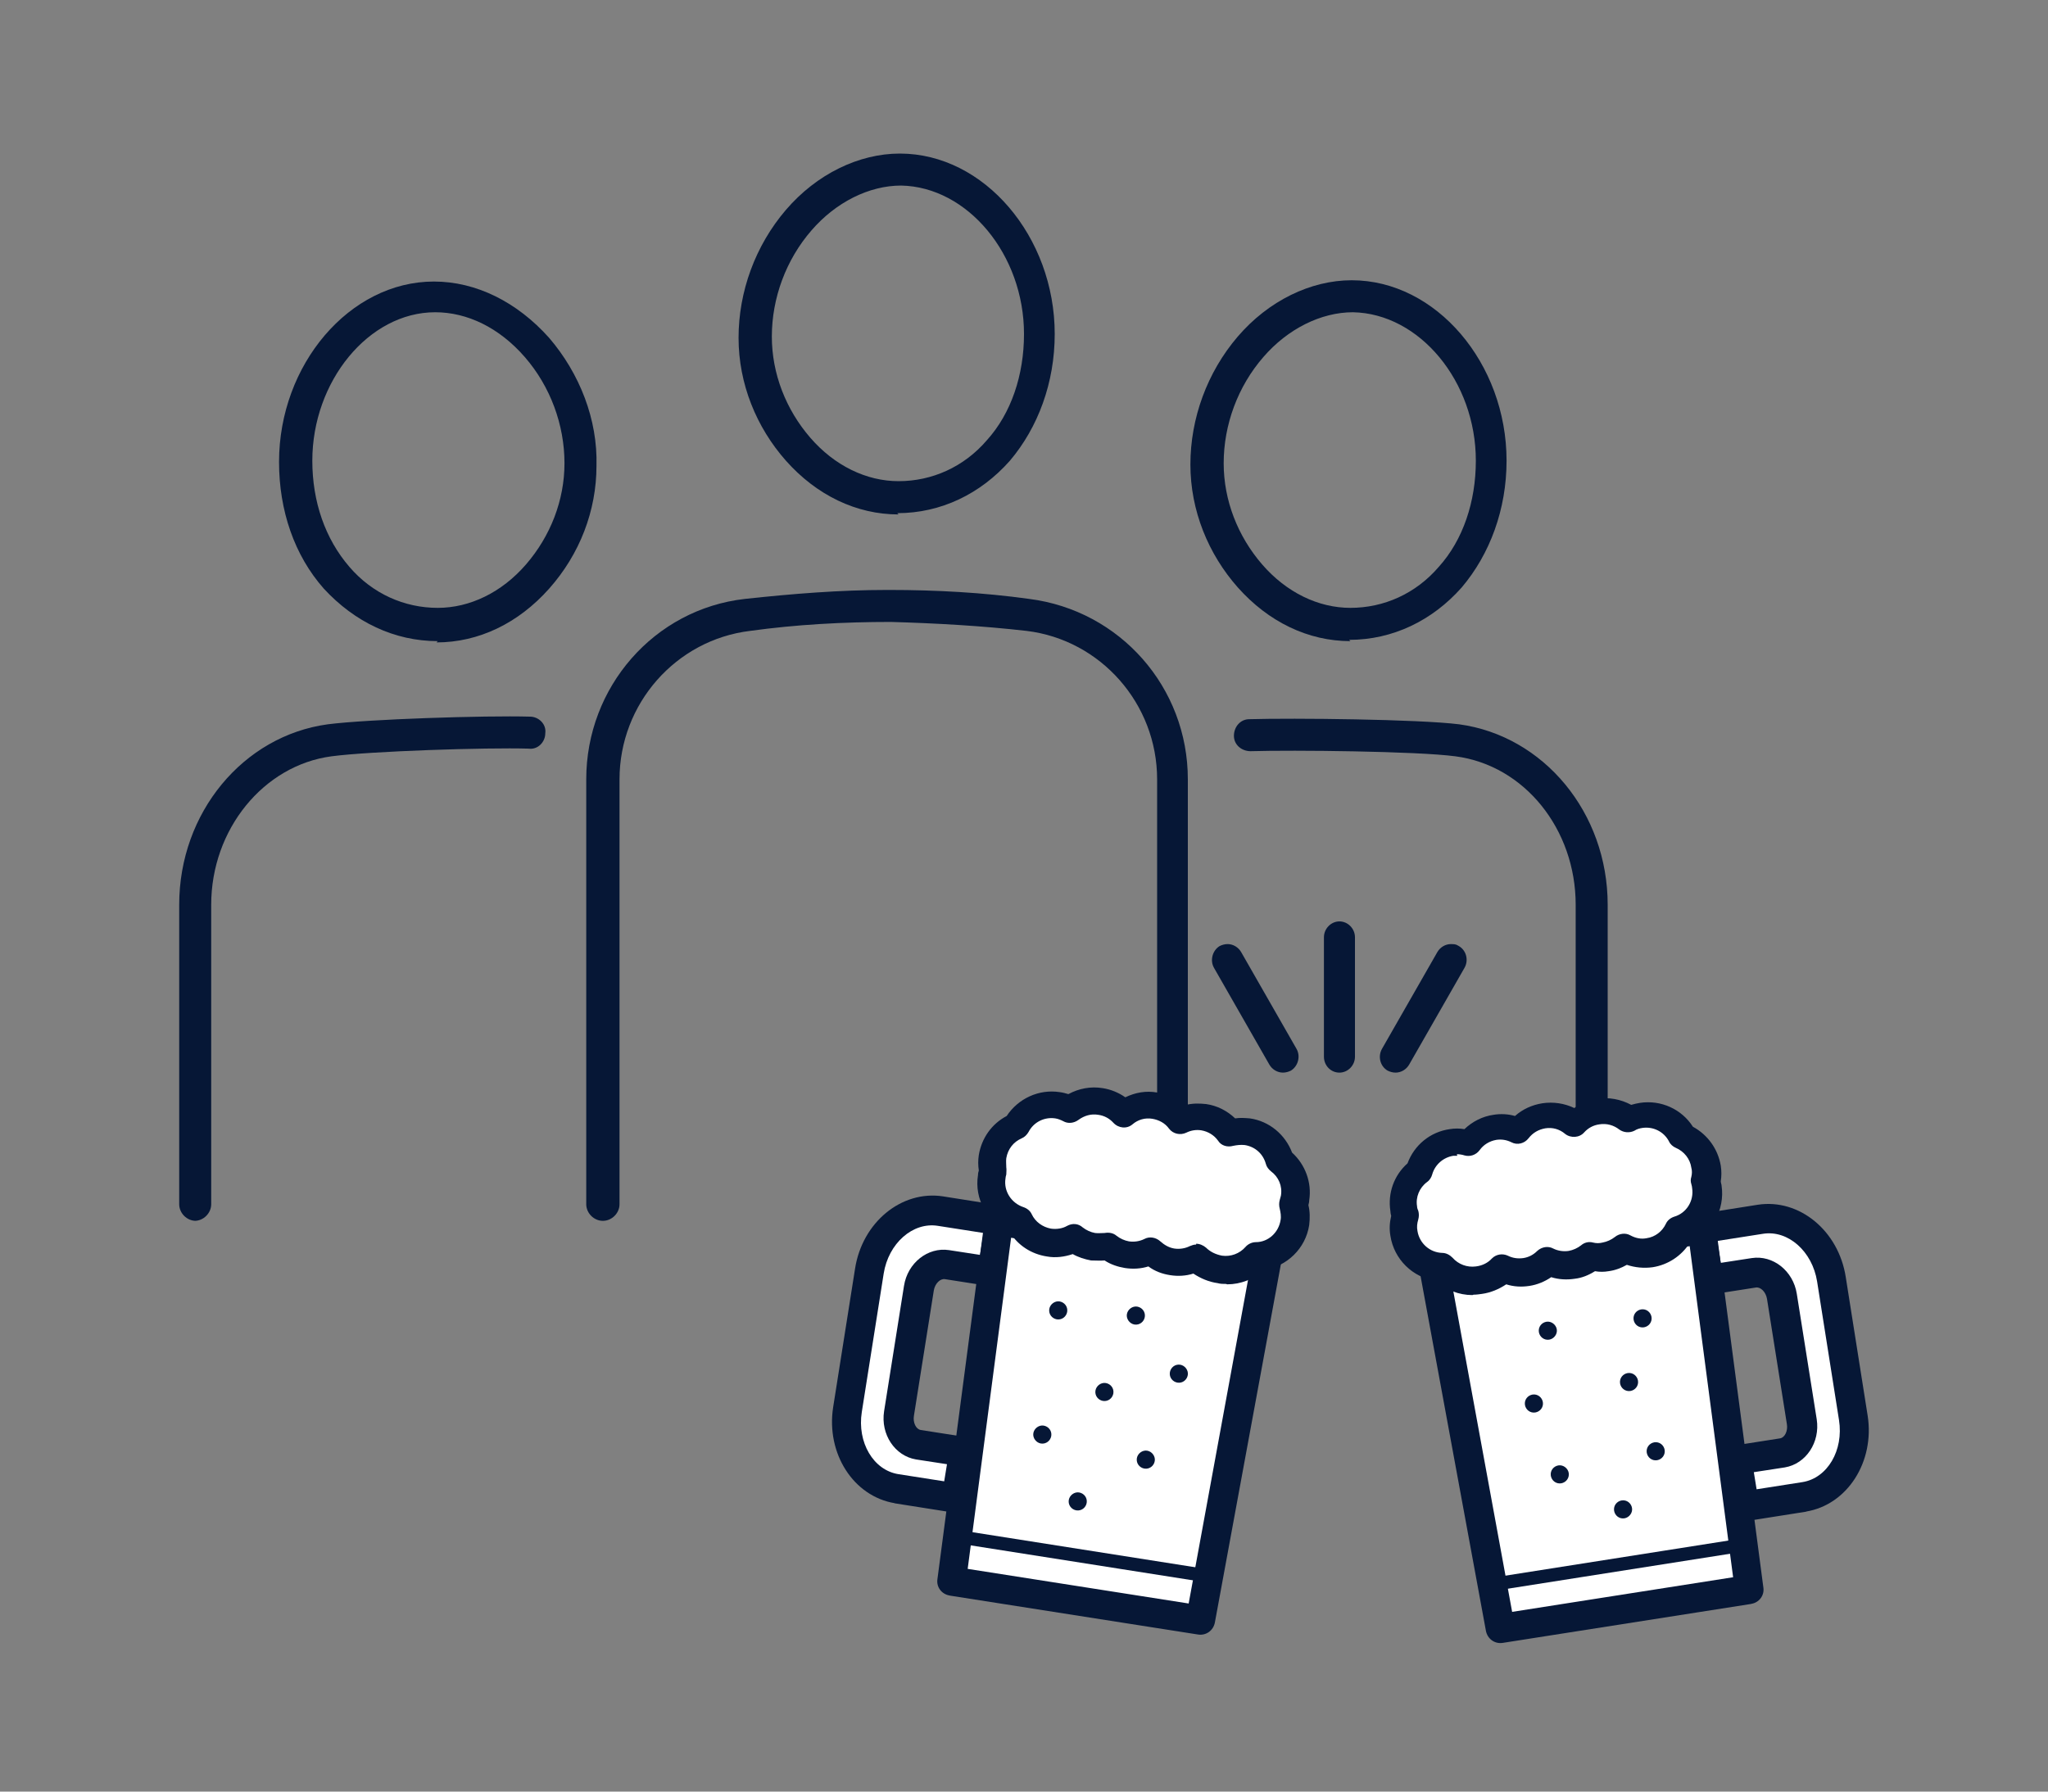 <svg width="160" height="140" viewBox="0 0 160 140" fill="none" xmlns="http://www.w3.org/2000/svg">
<rect x="0" y="0" width="160" height="140" fill="#808080" stroke="none"/>
<path d="M70.2 40.2C66.9 40.2 63.8 38.7 61.4 36C59.1 33.4 57.7 30 57.7 26.4C57.7 22.8 59 19.2 61.4 16.4C63.8 13.6 67.1 12 70.3 12C76.9 12 82.4 18.5 82.4 26.1C82.4 29.9 81.1 33.4 78.9 36C76.6 38.6 73.5 40.1 70.1 40.1L70.2 40.2ZM70.4 14.5C67.9 14.5 65.3 15.8 63.4 18C61.4 20.3 60.3 23.3 60.3 26.3C60.3 29.2 61.4 32 63.3 34.2C65.2 36.4 67.7 37.6 70.2 37.6C72.8 37.6 75.3 36.5 77.1 34.4C79 32.3 80 29.3 80 26.1C80 19.9 75.6 14.6 70.4 14.5Z" fill="#061736"/>
<path d="M91.7 95.4C91 95.4 90.4 94.8 90.4 94.1V60.9C90.4 55 86 50 80.2 49.3C76.7 48.9 73.1 48.7 69.6 48.6C65.9 48.6 62.2 48.8 58.6 49.3C52.8 50 48.4 55 48.4 60.9V94.1C48.4 94.8 47.8 95.4 47.1 95.4C46.4 95.4 45.8 94.8 45.8 94.1V60.9C45.8 53.7 51.1 47.6 58.2 46.8C61.9 46.4 65.6 46.1 69.3 46.1C73 46.1 69.4 46.1 69.5 46.1C73.1 46.1 76.8 46.3 80.4 46.8C87.5 47.7 92.8 53.7 92.8 60.9V94.1C92.8 94.8 92.2 95.4 91.5 95.4H91.7Z" fill="#061736"/>
<path d="M105.5 50.1C102.2 50.1 99.1 48.6 96.7 45.9C94.4 43.3 93 39.9 93 36.3C93 32.7 94.3 29.1 96.7 26.3C99.1 23.5 102.4 21.9 105.6 21.9C112.2 21.9 117.7 28.4 117.7 36C117.7 39.8 116.4 43.3 114.2 45.9C111.9 48.5 108.8 50 105.4 50L105.5 50.1ZM105.7 24.4C103.2 24.4 100.6 25.7 98.7 27.9C96.7 30.2 95.6 33.2 95.6 36.2C95.6 39.1 96.7 41.9 98.6 44.1C100.5 46.3 103 47.5 105.5 47.5C108.1 47.5 110.6 46.4 112.4 44.3C114.3 42.2 115.3 39.2 115.3 36C115.3 29.8 110.9 24.5 105.7 24.4Z" fill="#061736"/>
<path d="M124.4 95.4C123.7 95.4 123.1 94.8 123.1 94.1V70.7C123.1 64.8 119.1 59.8 113.7 59.1C110.7 58.7 101 58.6 97.7 58.7C97 58.7 96.4 58.2 96.4 57.5C96.4 56.8 96.9 56.2 97.6 56.2C101 56.1 110.8 56.2 114 56.6C120.6 57.5 125.6 63.5 125.6 70.7V94.1C125.6 94.8 125 95.4 124.3 95.4H124.4Z" fill="#061736"/>
<path d="M34.2 50.1C30.8 50.1 27.7 48.6 25.3 46C23 43.4 21.8 39.9 21.8 36.1C21.8 28.5 27.3 22 33.9 22C37.2 22 40.4 23.6 42.9 26.4C45.3 29.2 46.7 32.8 46.6 36.4C46.6 39.9 45.3 43.3 42.9 46C40.5 48.7 37.4 50.2 34.1 50.2L34.2 50.1ZM34 24.4C28.8 24.4 24.4 29.8 24.4 36C24.4 39.2 25.4 42.1 27.3 44.3C29.1 46.4 31.6 47.5 34.2 47.5C36.7 47.5 39.2 46.3 41.1 44.1C43 41.9 44.1 39.1 44.1 36.2C44.1 33.2 43 30.2 41 27.9C39 25.6 36.5 24.4 34 24.4Z" fill="#061736"/>
<path d="M15.3 95.4C14.6 95.4 14 94.8 14 94.1V70.7C14 63.5 19 57.5 25.6 56.6C28.7 56.2 37.9 55.9 41.4 56C42.1 56 42.7 56.6 42.6 57.3C42.6 58 42 58.6 41.3 58.5C38 58.4 28.9 58.7 25.9 59.1C20.6 59.8 16.5 64.8 16.5 70.7V94.1C16.5 94.8 15.9 95.4 15.2 95.4H15.3Z" fill="#061736"/>
<path d="M73.423 94.67L78.15 95.416L77.528 99.397L73.952 98.837C72.925 98.682 71.961 99.49 71.775 100.672L70.22 110.468C70.033 111.649 70.717 112.738 71.744 112.893L75.32 113.453L74.76 117.06L70.033 116.314C67.452 115.91 65.711 113.142 66.177 110.157L67.888 99.335C68.354 96.349 70.842 94.235 73.454 94.639L73.423 94.67Z" fill="white"/>
<path d="M69.847 117.465L74.573 118.211C75.195 118.304 75.817 117.869 75.911 117.247L76.471 113.64C76.564 113.018 76.128 112.427 75.506 112.302L71.93 111.743C71.557 111.681 71.308 111.152 71.402 110.623L72.956 100.827C73.05 100.299 73.454 99.895 73.827 99.957L77.403 100.517C78.025 100.61 78.647 100.174 78.741 99.552L79.362 95.572C79.456 94.95 79.02 94.359 78.398 94.235L73.672 93.488C70.438 92.991 67.359 95.51 66.799 99.148L65.089 109.97C64.529 113.577 66.675 116.936 69.909 117.465H69.847ZM73.765 115.754L70.189 115.195C68.23 114.884 66.955 112.707 67.328 110.343L69.038 99.521C69.411 97.158 71.308 95.479 73.267 95.79L76.844 96.349L76.564 98.06L74.138 97.687C72.49 97.438 70.904 98.682 70.624 100.485L69.069 110.281C68.789 112.085 69.909 113.764 71.557 114.044L73.983 114.417L73.765 115.754Z" fill="#061736"/>
<path d="M74.232 123.653L93.855 126.732L100.136 92.742L78.71 89.353L74.232 123.653Z" fill="white"/>
<path d="M78.087 97.625L98.207 100.797L99.7 92.152L79.3 88.949L78.087 97.625Z" fill="white"/>
<path d="M94.383 123.156L74.636 120.046L77.746 96.008L98.799 99.304L94.383 123.156Z" fill="white"/>
<path d="M74.263 120.512L94.819 123.747L99.421 98.9L77.497 95.448L74.232 120.512H74.263ZM93.979 122.565L75.414 119.642L78.399 96.629L98.208 99.739L93.979 122.565Z" fill="#061736"/>
<path d="M74.169 124.679L93.605 127.727C94.227 127.82 94.787 127.416 94.911 126.794L101.131 93.022C101.193 92.711 101.131 92.4 100.944 92.151C100.758 91.903 100.509 91.716 100.198 91.685L79.02 88.357C78.709 88.295 78.398 88.357 78.15 88.575C77.901 88.762 77.745 89.041 77.714 89.353L73.236 123.404C73.143 124.026 73.578 124.586 74.2 124.679H74.169ZM92.859 125.301L75.6 122.596L79.767 90.814L98.643 93.799L92.859 125.332V125.301Z" fill="#061736"/>
<path d="M101.1 93.613C101.286 92.463 100.789 91.343 99.918 90.659C99.607 89.508 98.643 88.606 97.399 88.42C96.933 88.358 96.466 88.42 96.031 88.513C95.564 87.86 94.849 87.425 94.01 87.269C93.356 87.176 92.734 87.269 92.175 87.549C91.708 86.927 90.993 86.492 90.184 86.367C89.283 86.243 88.412 86.492 87.759 87.02C87.292 86.523 86.67 86.15 85.924 86.025C85.053 85.901 84.183 86.15 83.53 86.647C83.25 86.492 82.908 86.367 82.566 86.336C81.228 86.119 79.953 86.834 79.362 87.953C78.398 88.358 77.683 89.228 77.497 90.348C77.434 90.721 77.466 91.094 77.528 91.467C77.466 91.623 77.434 91.778 77.403 91.934C77.155 93.489 78.119 94.95 79.58 95.386C80.016 96.257 80.855 96.941 81.881 97.096C82.597 97.221 83.281 97.065 83.872 96.754C84.276 97.096 84.805 97.345 85.364 97.438C85.769 97.5 86.142 97.469 86.515 97.407C86.919 97.749 87.448 97.998 88.008 98.091C88.661 98.184 89.314 98.091 89.874 97.78C90.309 98.216 90.9 98.527 91.553 98.62C92.206 98.713 92.859 98.62 93.388 98.34C93.854 98.806 94.507 99.148 95.253 99.242C96.342 99.397 97.399 98.993 98.083 98.184C99.545 98.153 100.82 97.065 101.038 95.572C101.1 95.075 101.038 94.608 100.913 94.173C100.975 94.017 101.006 93.831 101.038 93.644L101.1 93.613Z" fill="white"/>
<path d="M95.782 100.33C95.564 100.33 95.347 100.33 95.129 100.268C94.445 100.175 93.792 99.895 93.232 99.522C92.641 99.708 92.019 99.739 91.428 99.646C90.806 99.553 90.215 99.335 89.718 98.962C89.127 99.148 88.505 99.18 87.883 99.086C87.323 98.993 86.764 98.806 86.297 98.496C85.955 98.527 85.582 98.496 85.24 98.496C84.742 98.402 84.245 98.247 83.809 97.998C83.156 98.216 82.472 98.309 81.788 98.184C80.575 97.998 79.518 97.314 78.896 96.288C77.154 95.541 76.097 93.707 76.408 91.809C76.408 91.685 76.439 91.561 76.47 91.467C76.408 91.063 76.408 90.659 76.47 90.255C76.688 88.948 77.465 87.829 78.647 87.207C79.549 85.839 81.166 85.092 82.783 85.341C83.032 85.372 83.249 85.434 83.467 85.497C84.276 85.061 85.209 84.875 86.142 85.03C86.764 85.124 87.385 85.372 87.914 85.746C88.692 85.372 89.531 85.217 90.402 85.372C91.21 85.497 91.957 85.839 92.548 86.367C93.108 86.212 93.667 86.212 94.227 86.274C95.098 86.398 95.875 86.803 96.497 87.394C96.87 87.332 97.275 87.363 97.648 87.394C99.171 87.611 100.415 88.669 100.944 90.068C101.97 91.001 102.499 92.4 102.281 93.8C102.281 93.924 102.25 94.049 102.219 94.173C102.343 94.671 102.343 95.199 102.281 95.728C102.001 97.563 100.54 98.962 98.736 99.242C97.959 99.957 96.933 100.361 95.875 100.361L95.782 100.33ZM93.45 97.189C93.729 97.189 94.009 97.314 94.227 97.5C94.538 97.811 94.973 98.029 95.471 98.122C96.155 98.216 96.839 97.967 97.306 97.438C97.492 97.221 97.803 97.065 98.114 97.065C99.078 97.065 99.887 96.319 100.042 95.355C100.104 95.044 100.042 94.733 99.98 94.453C99.918 94.235 99.918 93.986 99.98 93.769C100.011 93.644 100.042 93.551 100.073 93.427C100.198 92.68 99.887 91.965 99.296 91.53C99.109 91.374 98.954 91.188 98.892 90.939C98.674 90.161 98.052 89.602 97.243 89.477C96.933 89.446 96.653 89.477 96.342 89.539C95.906 89.664 95.409 89.539 95.16 89.135C94.849 88.7 94.382 88.42 93.854 88.327C93.45 88.264 93.045 88.327 92.672 88.513C92.206 88.731 91.646 88.606 91.335 88.202C91.024 87.767 90.558 87.518 90.029 87.425C89.469 87.331 88.909 87.487 88.474 87.86C88.039 88.233 87.385 88.171 86.981 87.736C86.67 87.394 86.266 87.176 85.799 87.114C85.24 87.02 84.711 87.176 84.245 87.518C83.903 87.767 83.436 87.829 83.063 87.611C82.876 87.518 82.659 87.425 82.441 87.394C81.601 87.269 80.762 87.674 80.358 88.451C80.233 88.669 80.046 88.855 79.829 88.948C79.176 89.228 78.74 89.788 78.616 90.503C78.585 90.752 78.616 90.97 78.616 91.219C78.647 91.405 78.616 91.592 78.616 91.778C78.585 91.903 78.554 91.996 78.554 92.089C78.398 93.085 79.02 94.017 79.953 94.328C80.233 94.422 80.482 94.608 80.606 94.888C80.886 95.479 81.446 95.883 82.099 96.008C82.534 96.07 83.001 96.008 83.374 95.79C83.778 95.572 84.245 95.603 84.587 95.914C84.867 96.132 85.209 96.288 85.551 96.35C85.799 96.381 86.048 96.35 86.297 96.35C86.639 96.288 86.981 96.35 87.23 96.567C87.51 96.785 87.852 96.941 88.194 97.003C88.598 97.065 89.034 97.003 89.407 96.816C89.811 96.599 90.309 96.692 90.651 97.003C90.962 97.283 91.335 97.5 91.739 97.563C92.143 97.625 92.579 97.563 92.952 97.376C93.108 97.314 93.263 97.252 93.45 97.252V97.189Z" fill="#061736"/>
<path d="M84.089 118.024C84.494 118.086 84.836 117.807 84.898 117.433C84.96 117.029 84.68 116.687 84.307 116.625C83.934 116.563 83.561 116.843 83.498 117.216C83.436 117.62 83.716 117.962 84.089 118.024Z" fill="#061736"/>
<path d="M81.321 112.8C81.725 112.862 82.068 112.582 82.13 112.209C82.192 111.805 81.912 111.463 81.539 111.401C81.166 111.339 80.793 111.618 80.73 111.992C80.668 112.365 80.948 112.738 81.321 112.8Z" fill="#061736"/>
<path d="M91.988 108.042C92.392 108.105 92.734 107.825 92.796 107.451C92.858 107.078 92.579 106.705 92.205 106.643C91.801 106.581 91.459 106.861 91.397 107.234C91.335 107.638 91.615 107.98 91.988 108.042Z" fill="#061736"/>
<path d="M86.173 109.473C86.577 109.535 86.919 109.255 86.981 108.882C87.043 108.478 86.764 108.136 86.391 108.074C86.017 108.011 85.644 108.291 85.582 108.664C85.52 109.069 85.8 109.411 86.173 109.473Z" fill="#061736"/>
<path d="M82.565 103.098C82.97 103.16 83.312 102.88 83.374 102.507C83.436 102.102 83.156 101.76 82.783 101.698C82.41 101.636 82.037 101.916 81.975 102.289C81.912 102.693 82.192 103.035 82.565 103.098Z" fill="#061736"/>
<path d="M88.629 103.502C89.034 103.564 89.376 103.284 89.438 102.911C89.5 102.507 89.22 102.165 88.847 102.102C88.474 102.04 88.101 102.32 88.038 102.693C87.976 103.066 88.256 103.44 88.629 103.502Z" fill="#061736"/>
<path d="M89.407 114.76C89.811 114.822 90.153 114.542 90.215 114.169C90.277 113.796 89.998 113.422 89.624 113.36C89.251 113.298 88.878 113.578 88.816 113.951C88.754 114.355 89.034 114.697 89.407 114.76Z" fill="#061736"/>
<path d="M137.577 95.293L132.851 96.039L133.473 100.02L137.049 99.46C138.075 99.305 139.039 100.113 139.226 101.295L140.78 111.091C140.967 112.272 140.283 113.361 139.257 113.516L135.68 114.076L136.24 117.683L140.967 116.937C143.548 116.533 145.29 113.765 144.823 110.78L143.113 99.958C142.646 96.972 140.159 94.858 137.546 95.262L137.577 95.293Z" fill="white"/>
<path d="M141.153 118.119L136.427 118.865C135.805 118.958 135.183 118.523 135.089 117.901L134.53 114.294C134.436 113.672 134.872 113.081 135.494 112.956L139.07 112.397C139.443 112.334 139.692 111.806 139.599 111.277L138.044 101.481C137.95 100.953 137.546 100.548 137.173 100.611L133.597 101.17C132.975 101.264 132.353 100.828 132.26 100.206L131.638 96.226C131.544 95.604 131.98 95.013 132.602 94.889L137.328 94.142C140.563 93.645 143.641 96.164 144.201 99.802L145.911 110.624C146.471 114.231 144.325 117.59 141.091 118.119H141.153ZM137.235 116.377L140.811 115.817C142.771 115.506 144.046 113.329 143.672 110.966L141.962 100.144C141.589 97.781 139.692 96.101 137.733 96.412L134.157 96.972L134.436 98.683L136.862 98.309C138.51 98.061 140.096 99.305 140.376 101.108L141.931 110.904C142.211 112.708 141.091 114.387 139.443 114.667L137.017 115.04L137.235 116.377Z" fill="#061736"/>
<path d="M136.769 124.275L117.146 127.385L110.864 93.364L132.291 90.006L136.769 124.275Z" fill="white"/>
<path d="M132.913 98.247L112.792 101.419L111.3 92.774L131.7 89.571L132.913 98.247Z" fill="white"/>
<path d="M116.618 123.809L136.365 120.699L133.255 96.63L112.202 99.957L116.618 123.809Z" fill="white"/>
<path d="M136.738 121.166L116.182 124.4L111.58 99.553L133.503 96.102L136.769 121.166H136.738ZM117.022 123.219L135.587 120.296L132.602 97.283L112.792 100.393L117.022 123.219Z" fill="#061736"/>
<path d="M136.831 125.333L117.395 128.381C116.773 128.474 116.213 128.07 116.089 127.448L109.869 93.676C109.807 93.365 109.869 93.054 110.056 92.805C110.242 92.556 110.491 92.37 110.802 92.339L131.979 89.011C132.29 88.949 132.601 89.011 132.85 89.229C133.099 89.415 133.254 89.695 133.286 90.006L137.764 124.058C137.857 124.68 137.422 125.24 136.8 125.333H136.831ZM118.141 125.955L135.4 123.25L131.233 91.468L112.357 94.453L118.141 125.986V125.955Z" fill="#061736"/>
<path d="M133.348 92.805C133.348 92.65 133.286 92.494 133.224 92.339C133.286 91.996 133.317 91.592 133.255 91.219C133.099 90.131 132.353 89.229 131.389 88.825C130.798 87.674 129.523 86.99 128.186 87.207C127.844 87.27 127.502 87.363 127.222 87.518C126.569 87.021 125.729 86.741 124.827 86.897C124.112 87.021 123.459 87.363 122.993 87.892C122.34 87.363 121.469 87.083 120.567 87.239C119.727 87.363 119.043 87.798 118.577 88.42C118.017 88.14 117.395 88.047 116.742 88.14C115.902 88.265 115.187 88.731 114.721 89.384C114.285 89.26 113.819 89.198 113.352 89.291C112.108 89.478 111.144 90.41 110.833 91.53C109.963 92.183 109.465 93.303 109.652 94.484C109.652 94.671 109.714 94.826 109.776 95.013C109.652 95.448 109.59 95.915 109.652 96.412C109.869 97.905 111.144 98.993 112.606 99.025C113.29 99.802 114.316 100.237 115.436 100.082C116.151 99.957 116.804 99.647 117.302 99.18C117.862 99.46 118.484 99.584 119.137 99.46C119.79 99.367 120.38 99.056 120.816 98.62C121.376 98.9 122.029 99.025 122.682 98.931C123.241 98.838 123.77 98.589 124.174 98.247C124.548 98.34 124.921 98.34 125.325 98.278C125.885 98.185 126.413 97.936 126.818 97.594C127.409 97.905 128.093 98.061 128.808 97.936C129.865 97.781 130.705 97.097 131.109 96.226C132.571 95.79 133.535 94.329 133.286 92.774L133.348 92.805Z" fill="white"/>
<path d="M115.031 101.201C113.974 101.201 112.948 100.797 112.17 100.082C110.367 99.833 108.905 98.402 108.625 96.568C108.532 96.039 108.563 95.541 108.687 95.013C108.656 94.888 108.625 94.764 108.625 94.64C108.407 93.24 108.905 91.841 109.962 90.908C110.491 89.477 111.735 88.451 113.259 88.234C113.632 88.171 114.036 88.171 114.409 88.234C115.031 87.643 115.809 87.238 116.679 87.114C117.239 87.021 117.83 87.052 118.359 87.207C118.949 86.679 119.696 86.337 120.504 86.212C121.344 86.088 122.215 86.212 122.992 86.585C123.521 86.212 124.112 85.963 124.765 85.87C125.667 85.715 126.631 85.901 127.439 86.337C127.657 86.274 127.906 86.212 128.123 86.181C129.771 85.932 131.388 86.679 132.259 88.047C133.41 88.669 134.218 89.788 134.436 91.094C134.498 91.499 134.498 91.903 134.436 92.307C134.436 92.432 134.498 92.556 134.498 92.649C134.778 94.546 133.721 96.412 132.01 97.127C131.357 98.154 130.3 98.838 129.118 99.024C128.434 99.118 127.75 99.055 127.097 98.838C126.662 99.087 126.164 99.273 125.667 99.335C125.324 99.397 124.951 99.397 124.609 99.335C124.112 99.646 123.583 99.864 123.023 99.926C122.401 100.019 121.779 99.988 121.188 99.802C120.691 100.144 120.1 100.393 119.478 100.486C118.856 100.579 118.265 100.548 117.674 100.362C117.115 100.735 116.462 101.015 115.777 101.108C115.56 101.139 115.342 101.17 115.124 101.17L115.031 101.201ZM113.849 90.317C113.756 90.317 113.663 90.317 113.538 90.317C112.761 90.441 112.108 91.001 111.89 91.779C111.828 91.996 111.704 92.214 111.486 92.37C110.895 92.805 110.584 93.551 110.709 94.266C110.709 94.36 110.74 94.484 110.802 94.609C110.864 94.826 110.864 95.075 110.802 95.293C110.709 95.604 110.678 95.883 110.74 96.195C110.895 97.159 111.704 97.874 112.668 97.905C112.979 97.905 113.259 98.06 113.476 98.278C113.943 98.807 114.627 99.055 115.311 98.962C115.809 98.9 116.244 98.682 116.555 98.34C116.897 97.998 117.395 97.936 117.799 98.123C118.172 98.309 118.576 98.371 119.012 98.309C119.416 98.247 119.789 98.06 120.1 97.749C120.442 97.438 120.94 97.345 121.344 97.563C121.717 97.749 122.153 97.812 122.557 97.749C122.899 97.687 123.241 97.532 123.521 97.314C123.77 97.096 124.112 97.003 124.454 97.096C124.703 97.159 124.951 97.159 125.2 97.096C125.542 97.034 125.884 96.879 126.164 96.661C126.506 96.381 127.004 96.319 127.377 96.537C127.781 96.754 128.217 96.847 128.652 96.754C129.305 96.661 129.865 96.226 130.145 95.635C130.269 95.355 130.518 95.168 130.798 95.075C131.762 94.795 132.353 93.831 132.197 92.836C132.197 92.743 132.166 92.649 132.135 92.525C132.073 92.338 132.073 92.152 132.135 91.965C132.197 91.716 132.197 91.468 132.135 91.25C132.042 90.566 131.575 89.975 130.922 89.695C130.704 89.602 130.487 89.415 130.393 89.198C129.989 88.42 129.149 88.016 128.31 88.14C128.092 88.171 127.874 88.234 127.688 88.358C127.315 88.544 126.848 88.513 126.506 88.265C126.071 87.922 125.511 87.767 124.951 87.86C124.485 87.922 124.081 88.14 123.77 88.482C123.396 88.918 122.712 88.949 122.277 88.607C121.842 88.234 121.282 88.078 120.722 88.171C120.193 88.265 119.758 88.513 119.416 88.949C119.105 89.353 118.545 89.508 118.079 89.26C117.706 89.073 117.301 89.011 116.897 89.073C116.368 89.166 115.902 89.446 115.591 89.882C115.311 90.255 114.845 90.41 114.409 90.286C114.223 90.224 114.005 90.193 113.818 90.193L113.849 90.317Z" fill="#061736"/>
<path d="M126.91 118.646C126.506 118.709 126.164 118.429 126.102 118.055C126.04 117.651 126.32 117.309 126.693 117.247C127.097 117.185 127.439 117.465 127.501 117.838C127.564 118.211 127.284 118.584 126.91 118.646Z" fill="#061736"/>
<path d="M129.46 114.106C129.056 114.168 128.714 113.888 128.652 113.515C128.59 113.111 128.869 112.769 129.243 112.706C129.647 112.644 129.989 112.924 130.051 113.297C130.113 113.702 129.833 114.044 129.46 114.106Z" fill="#061736"/>
<path d="M119.945 110.375C119.54 110.437 119.198 110.157 119.136 109.784C119.074 109.38 119.354 109.038 119.727 108.975C120.131 108.913 120.473 109.193 120.536 109.566C120.598 109.971 120.318 110.313 119.945 110.375Z" fill="#061736"/>
<path d="M127.377 108.695C126.973 108.757 126.63 108.477 126.568 108.104C126.506 107.7 126.786 107.358 127.159 107.296C127.563 107.234 127.905 107.513 127.968 107.887C128.03 108.291 127.75 108.633 127.377 108.695Z" fill="#061736"/>
<path d="M128.434 103.72C128.03 103.782 127.688 103.502 127.626 103.129C127.564 102.724 127.844 102.382 128.217 102.32C128.621 102.258 128.963 102.538 129.025 102.911C129.087 103.315 128.808 103.657 128.434 103.72Z" fill="#061736"/>
<path d="M121.033 104.684C120.629 104.747 120.287 104.467 120.224 104.094C120.162 103.689 120.442 103.347 120.815 103.285C121.189 103.223 121.562 103.503 121.624 103.876C121.686 104.249 121.406 104.622 121.033 104.684Z" fill="#061736"/>
<path d="M121.966 115.911C121.562 115.973 121.22 115.693 121.158 115.32C121.095 114.915 121.375 114.573 121.748 114.511C122.122 114.449 122.495 114.729 122.557 115.102C122.619 115.506 122.339 115.848 121.966 115.911Z" fill="#061736"/>
<path d="M104.644 83.818C103.96 83.818 103.432 83.258 103.432 82.574V73.244C103.432 72.56 103.991 72.001 104.644 72.001C105.297 72.001 105.857 72.56 105.857 73.244V82.574C105.857 83.258 105.297 83.818 104.644 83.818Z" fill="#061736"/>
<path d="M100.229 83.817C99.793 83.817 99.389 83.569 99.171 83.195L94.849 75.639C94.507 75.048 94.724 74.27 95.284 73.928C95.471 73.835 95.688 73.773 95.906 73.773C96.341 73.773 96.746 74.022 96.963 74.395L101.286 81.952C101.628 82.543 101.41 83.32 100.851 83.662C100.664 83.755 100.446 83.817 100.229 83.817Z" fill="#061736"/>
<path d="M109.03 83.817C108.812 83.817 108.594 83.755 108.408 83.662C107.817 83.32 107.63 82.543 107.972 81.952L112.295 74.395C112.512 74.022 112.917 73.773 113.352 73.773C113.787 73.773 113.787 73.835 113.974 73.928C114.565 74.27 114.752 75.048 114.409 75.639L110.087 83.195C109.869 83.569 109.465 83.817 109.03 83.817Z" fill="#061736"/>
</svg>
